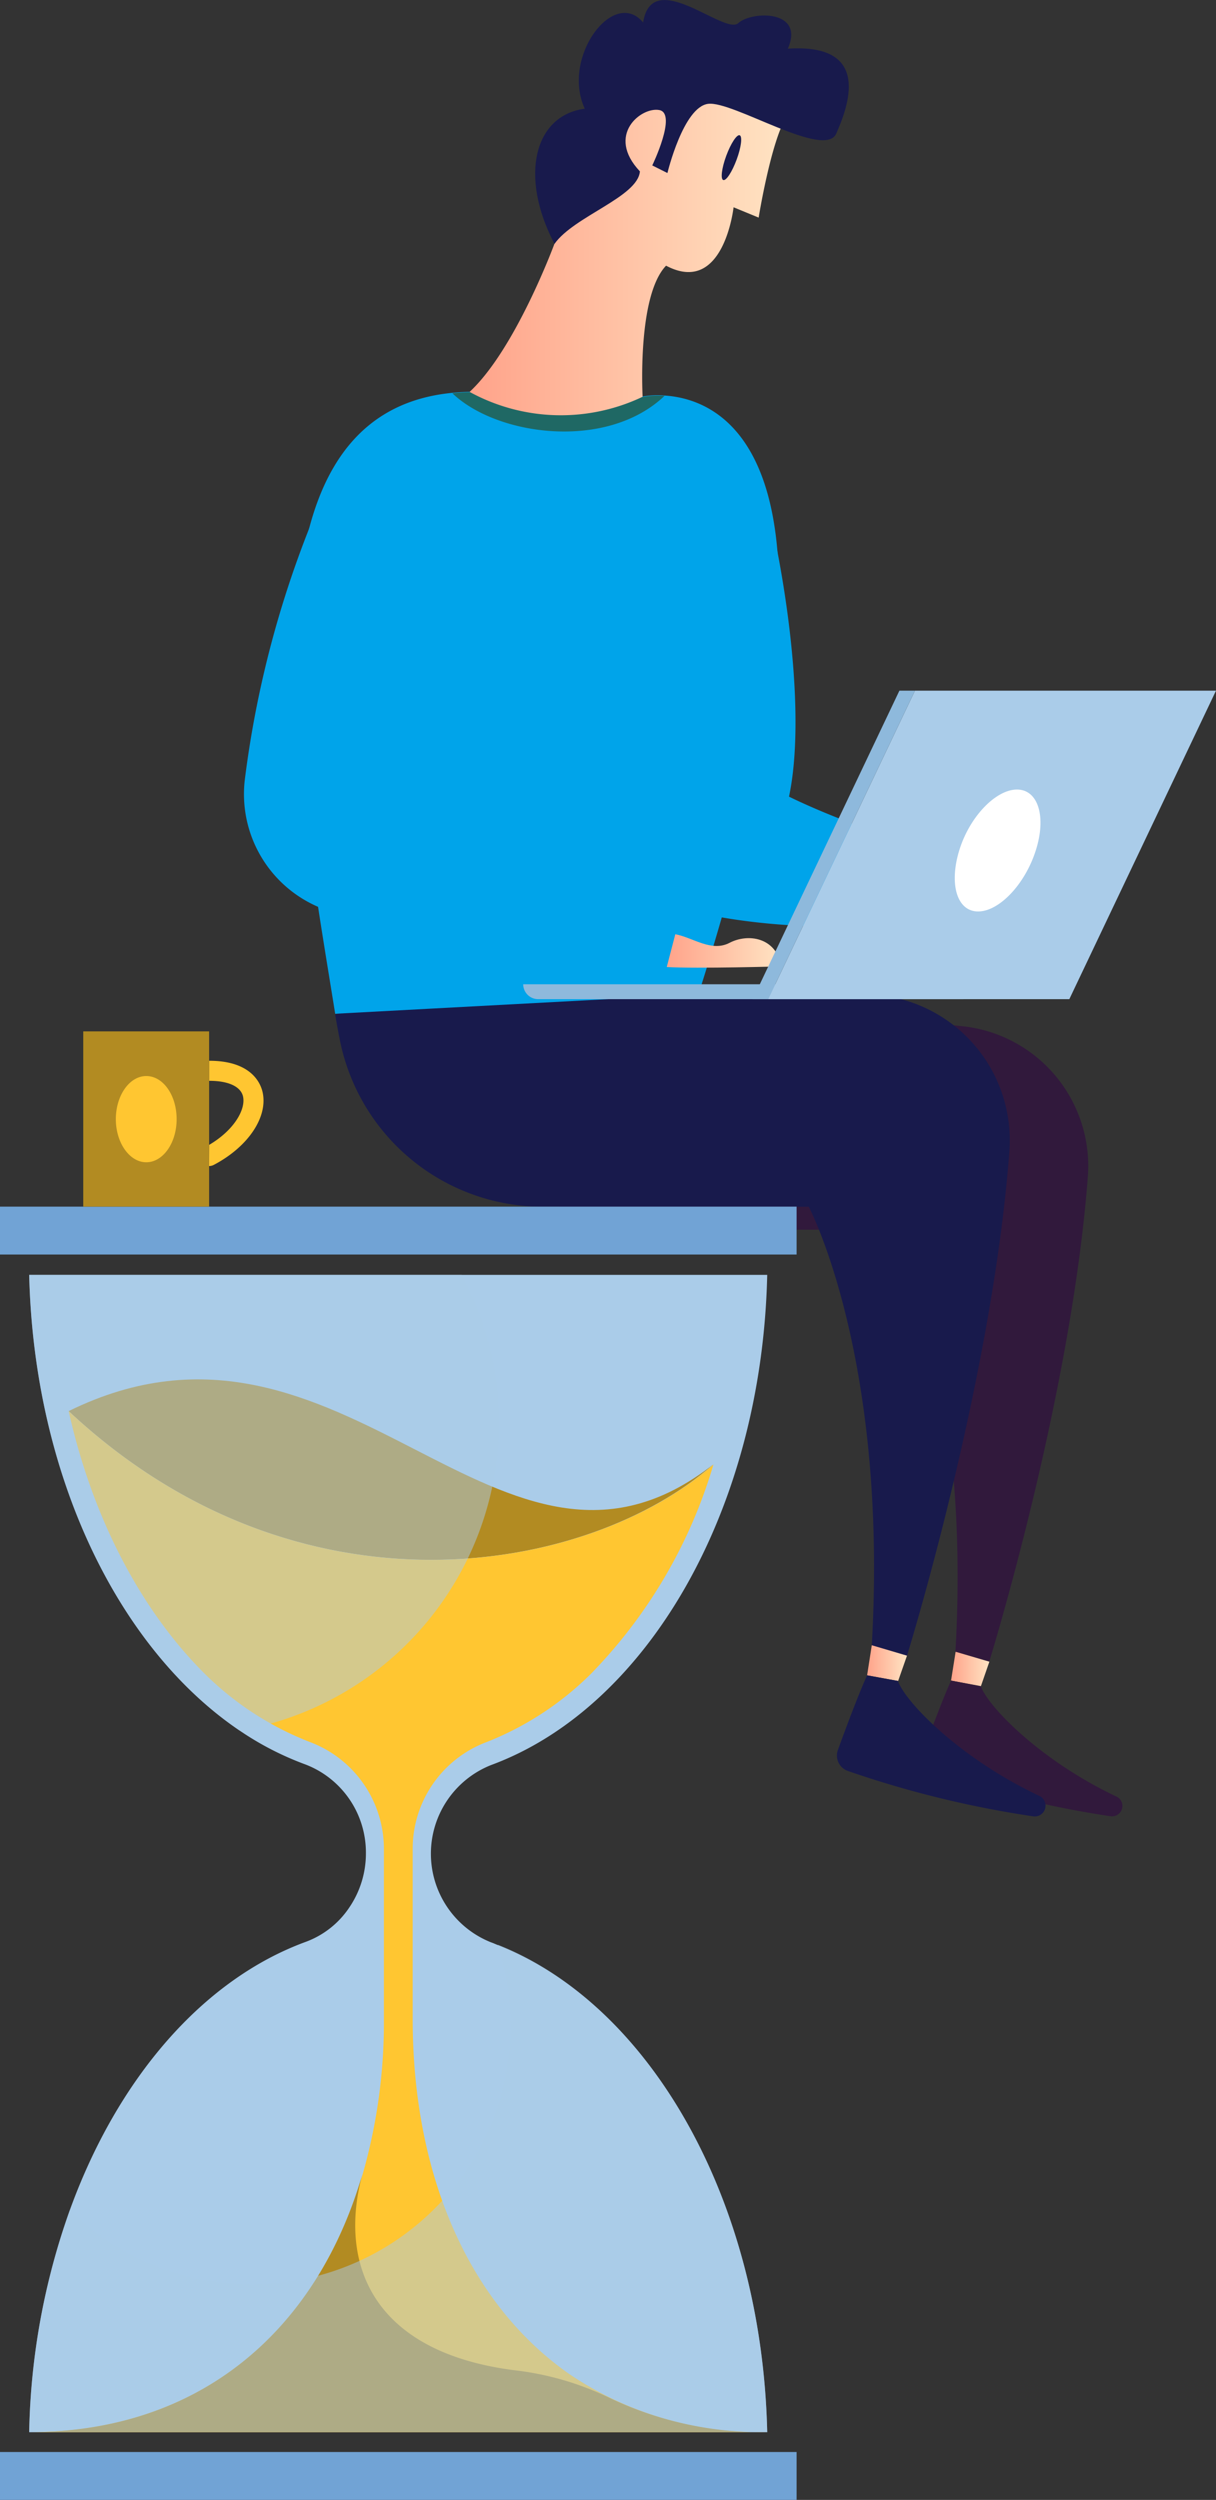 <svg xmlns="http://www.w3.org/2000/svg" xmlns:xlink="http://www.w3.org/1999/xlink" viewBox="0 0 125.02 256.88"><rect x="0" y="0" width="125.02" height="256.88" fill="#333333" stroke="none"/><defs><linearGradient id="linear-gradient" x1="97.78" y1="171.49" x2="101.72" y2="171.49" gradientUnits="userSpaceOnUse"><stop offset="0" stop-color="#ffa38a"/><stop offset="1" stop-color="#ffe4c3"/></linearGradient><linearGradient id="linear-gradient-2" x1="89.15" y1="170.9" x2="93.25" y2="170.9" xlink:href="#linear-gradient"/><linearGradient id="linear-gradient-3" x1="68.55" y1="97.75" x2="80.33" y2="97.75" xlink:href="#linear-gradient"/><linearGradient id="linear-gradient-4" x1="48.28" y1="24.38" x2="80.88" y2="24.38" xlink:href="#linear-gradient"/><style>.cls-2{fill:#00a4ea}.cls-3{fill:#31193c}.cls-5{fill:#181a4c}.cls-10{fill:#aacce9}.cls-12{fill:#b28b22}.cls-13{fill:#ffc631}.cls-15{fill:#8eb9dc}</style></defs><g style="isolation:isolate"><g id="レイヤー_2"><g id="画像"><path class="cls-2" d="M62.6 82.84a105.8 105.8 0 0 1 2-31c1.69-7.61 12.49-7.82 14.26-.23 2.75 11.84 3.7 23.48 2.26 30.25 0 0 14 7.07 28.09 7.37l-.21 3.45S89.63 97.39 72.77 94A12.61 12.61 0 0 1 62.6 82.84Z"/><path class="cls-3" d="M67.66 126.36H92s7.87 14.83 6.23 43.37l3.48 1s8.45-27.25 10.14-49.92a14.45 14.45 0 0 0-13-15.37c-20.72-2.2-48.17.22-53.73 1.88v.07a22.8 22.8 0 0 0 22.54 18.97Z"/><path style="fill:url(#linear-gradient)" d="m98.25 169.73-.47 2.96 3.07.57.87-2.51-3.47-1.02z"/><path class="cls-3" d="M97.78 172.69c-.9 2-2.17 5.41-2.88 7.38a1.62 1.62 0 0 0 1 2.08 101.8 101.8 0 0 0 18.34 4.49 1.07 1.07 0 0 0 .61-2c-7.78-3.66-13.21-9.2-14-11.35Z"/><path class="cls-5" d="M55.83 124h27.32s8.18 15.41 6.48 45.07l3.62 1.07s8.78-28.32 10.53-51.89a15 15 0 0 0-13.48-16c-21.54-2.28-50.06.23-55.84 2 0 0 .16 1 .46 2.51A21.29 21.29 0 0 0 55.83 124Z"/><path style="fill:url(#linear-gradient-2)" d="m89.63 169.06-.48 3.09 3.19.58.91-2.6-3.62-1.07z"/><path class="cls-5" d="M89.15 172.15c-.94 2.06-2.25 5.61-3 7.66a1.68 1.68 0 0 0 1 2.16 105.35 105.35 0 0 0 19.07 4.67 1.11 1.11 0 0 0 .62-2.11c-8.08-3.81-13.72-9.56-14.52-11.8Z"/><path class="cls-2" d="m71.81 102.17-37.35 2c-3.73-23.34-11.13-61.53 12-63.8.56-.06 1.16-.09 1.76-.11l17.81.49a8.73 8.73 0 0 1 2.24-.11c6.11.36 21.17 6.3 3.54 61.53Z"/><path class="cls-2" d="M25.16 80.2a105.84 105.84 0 0 1 8.33-29.95c3.22-7.09 13.83-5.08 14 2.71.26 12.16-1.22 23.74-4 30.07 0 0 12.26 9.81 26 13l-.88 3.37s-19.94.6-35.75-6.15a12.62 12.62 0 0 1-7.7-13.05Z"/><path d="M69.43 96c1.86.35 3.7 1.86 5.58.88s4.79-.59 5.32 2.42c0 0-8.63.25-11.78.07Z" style="fill:url(#linear-gradient-3)"/><path d="M68.32 40.68c-5.95 5.66-17.25 4.11-21.81-.27.56-.06 1.16-.09 1.76-.11l17.81.49a8.73 8.73 0 0 1 2.24-.11Z" style="fill:#1f6864"/><path d="M80.88 11.94C79.25 14.57 78 22.36 78 22.36l-2.58-1.06s-1 9.14-6.94 6c-3 3.12-2.41 13.47-2.41 13.47a19.54 19.54 0 0 1-17.79-.5C53 35.9 57 25.06 57 25.06l8.07-19Z" style="fill:url(#linear-gradient-4)"/><path class="cls-5" d="m67.06 17 1.56.78s1.63-6.78 4.18-7.11 12 5.74 13.18 3.05S89.74 4.43 81 5c1.77-4-3.68-3.9-5.1-2.62s-8.86-5.88-9.78-.07c-3-3.62-8.44 3.54-6 8.86-5.24.7-6.73 7-3.11 13.89 2-2.84 8.57-4.82 8.78-7.45-3.54-3.75.15-6.66 2-6.3S67.06 17 67.06 17Z"/><path class="cls-10" d="M78.88 249.92H3a71.68 71.68 0 0 1 4.18-22.82c4.9-13.53 13.68-23.69 24.25-27.56a9.21 9.21 0 0 0 4.5-3.56 9.85 9.85 0 0 0 1.69-5.55 9.69 9.69 0 0 0-6.19-9.11 31 31 0 0 1-6.79-3.49C12.22 169.44 3.5 151.73 3 131h75.88c-.55 24.38-12.48 44.51-28.39 50.37a9.8 9.8 0 0 0 0 18.22c.24.08.47.19.72.29 15.54 6.12 27.12 26.04 27.67 50.04Z"/><path d="M0 123.99h81.9v4.92H0zm0 127.97h81.9v4.92H0z" style="fill:#71a3d5"/><path class="cls-12" d="M73.35 150.46C60.58 161.73 30.81 167.2 7.06 145c28.48-14 44.37 22.69 66.29 5.46Z"/><path class="cls-13" d="M37.29 223.4C32.72 239.17 20.88 249.92 3 249.92h75.88a34.91 34.91 0 0 1-20.39-6c-10.49-7.36-16.06-20.73-16.06-36.46v-17.57A11.71 11.71 0 0 1 50.05 179a31.69 31.69 0 0 0 10.76-7.06 51.69 51.69 0 0 0 12.54-21.45C60.58 161.73 30.81 167.2 7.06 145c2.49 11.16 7.55 20.6 14 27a31.56 31.56 0 0 0 10.79 7 11.73 11.73 0 0 1 7.62 10.92v17.57a56.6 56.6 0 0 1-2.18 15.91Z"/><path class="cls-12" d="M78.88 249.92H3c17.85 0 29.69-10.75 34.26-26.52-2.57 9.52 1.32 18.31 15.57 20.15a30.39 30.39 0 0 1 9.68 2.77 36.23 36.23 0 0 0 16.37 3.6Z"/><path d="M78.88 249.92H3a71.68 71.68 0 0 1 4.18-22.82 26.64 26.64 0 0 0 44-27.27c15.57 6.17 27.15 26.09 27.7 50.09Zm-31.35-88.67a32.15 32.15 0 0 1-22.89 16.58C12.22 169.44 3.5 151.73 3 131h44.46a32 32 0 0 1 .07 30.25Z" style="opacity:.5;mix-blend-mode:screen;fill:#aacce9"/><path class="cls-12" d="M8.56 105.98H21.5v18.01H8.56z"/><path class="cls-13" d="M18.16 115c0 2.45-1.4 4.43-3.12 4.43s-3.13-2-3.13-4.43 1.4-4.43 3.13-4.43 3.12 1.97 3.12 4.43Zm3.35 2.64c2.58-1.52 3.79-3.67 3.47-5-.25-1-1.51-1.58-3.47-1.58V109c4.23 0 5.23 2.2 5.47 3.15.63 2.56-1.42 5.67-5 7.55a1.07 1.07 0 0 1-.48.12Z"/><path class="cls-15" d="M63.21 101.14h35.84v1.53H63.21zm-7.89 1.53h7.89v-1.53h-9.42a1.54 1.54 0 0 0 1.53 1.53Z"/><path class="cls-10" d="m94.07 70.97-15.09 31.7h30.96l15.08-31.7H94.07z"/><path class="cls-15" d="m92.47 70.97-15.08 31.7h1.59l15.09-31.7h-1.6z"/><path d="M106.49 87.39c-1.1 3.47-3.76 6.27-5.93 6.27s-3-2.8-1.94-6.27 3.76-6.26 5.94-6.26 3.04 2.8 1.93 6.26Z" style="fill:#fff"/><path class="cls-5" d="M75.74 16.39c-.47 1.27-1.08 2.21-1.38 2.11s-.16-1.23.31-2.5 1.09-2.21 1.38-2.1.16 1.22-.31 2.49Z"/></g></g></g></svg>